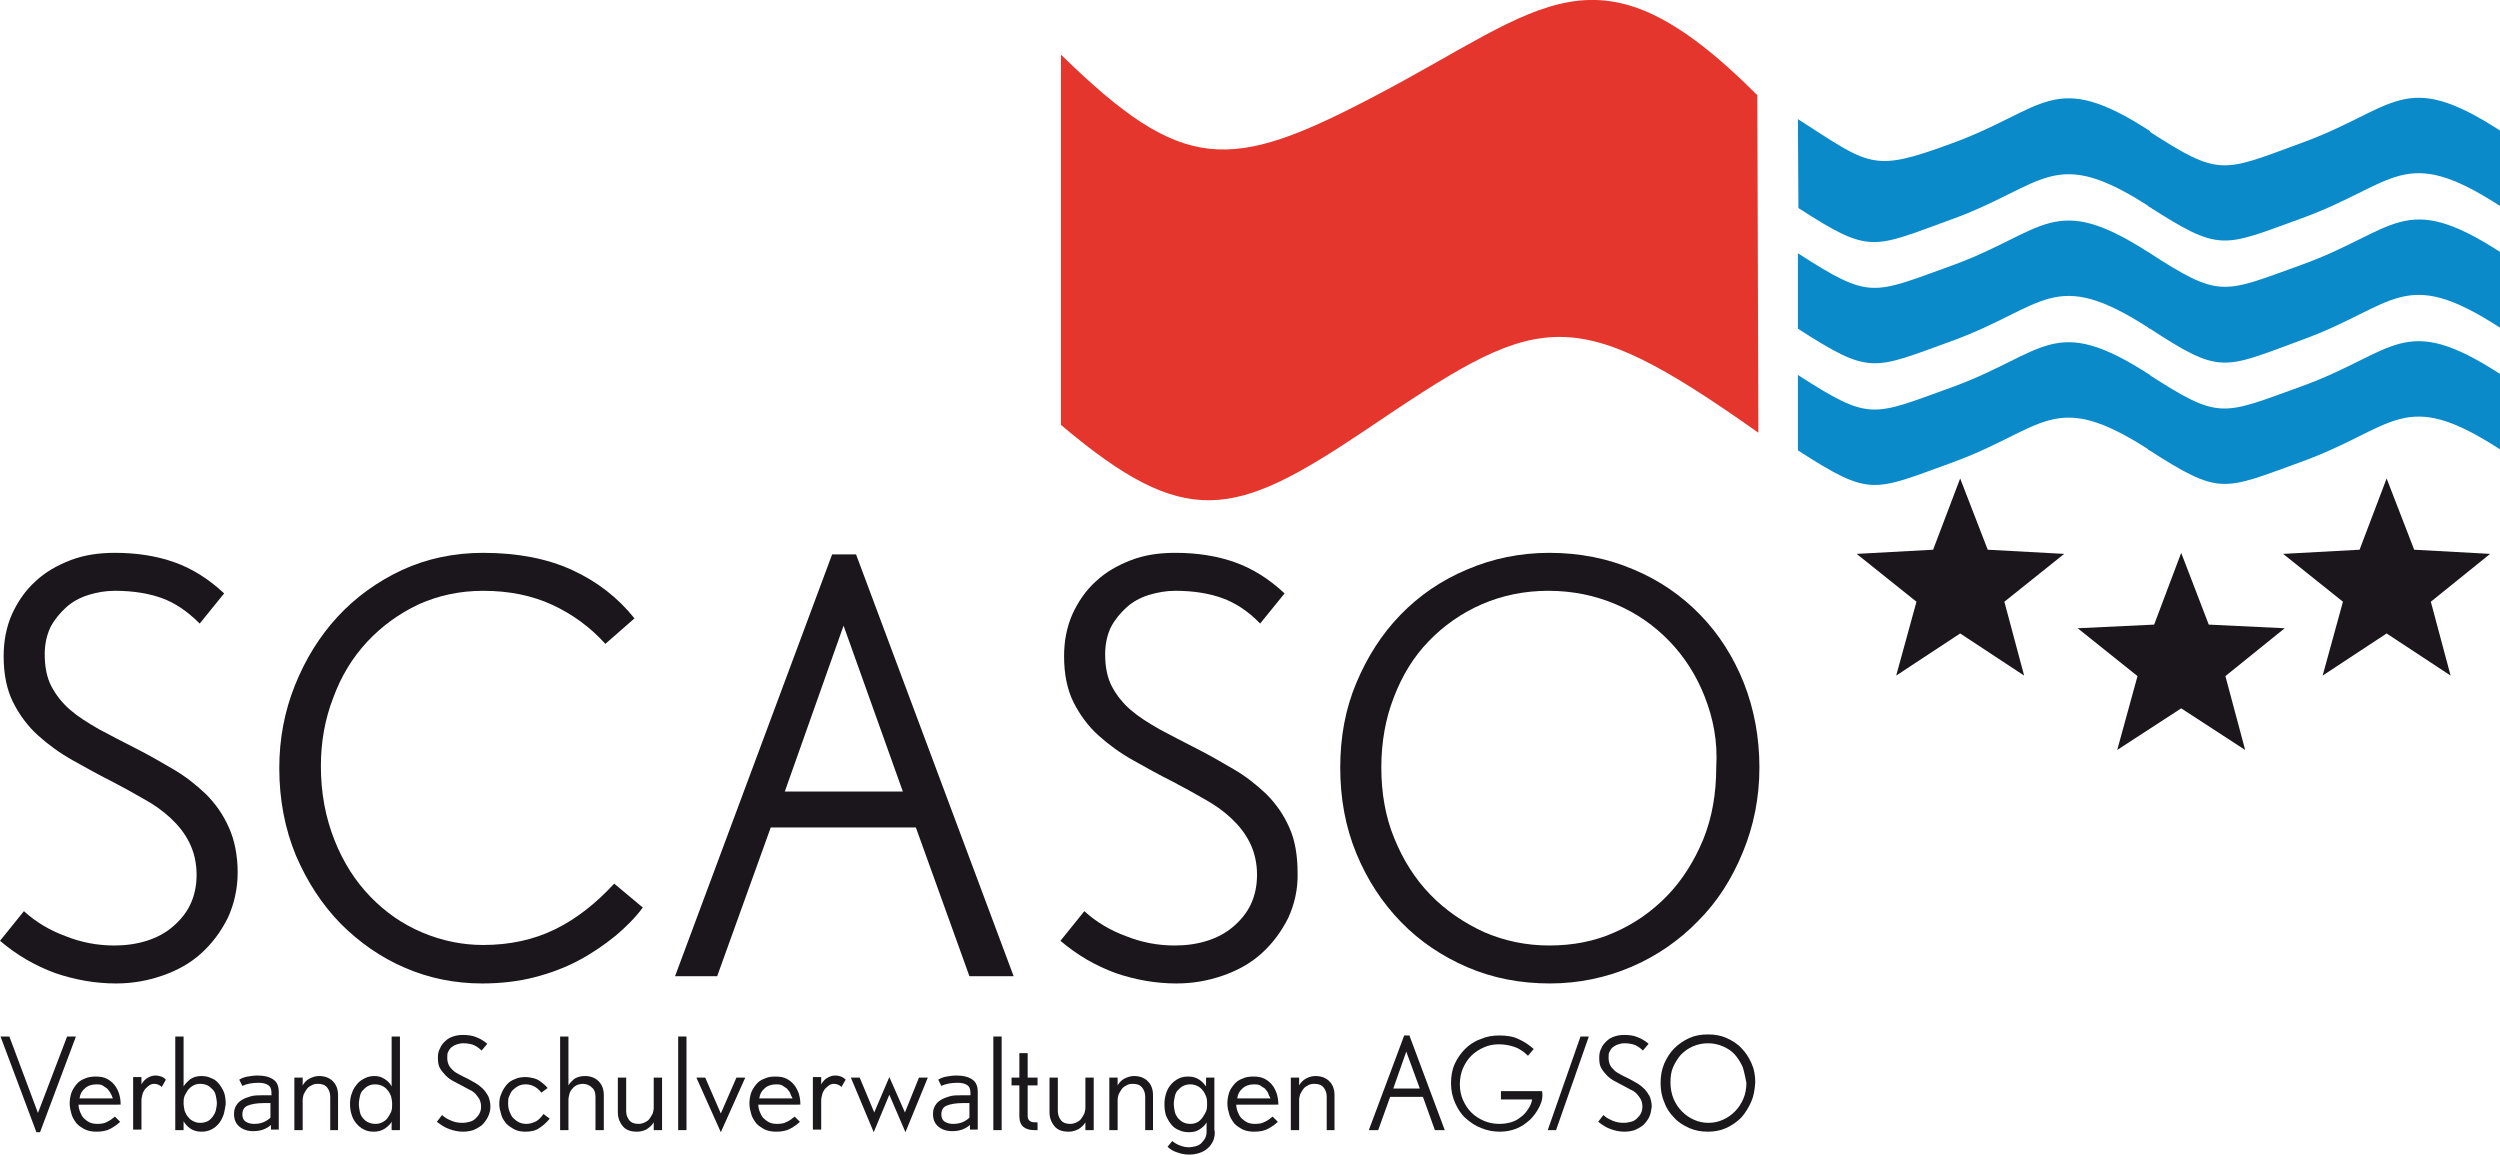 <?xml version="1.0" encoding="utf-8"?>
<!-- Generator: Adobe Illustrator 28.3.0, SVG Export Plug-In . SVG Version: 6.00 Build 0)  -->
<svg version="1.1" id="Ebene_1" xmlns="http://www.w3.org/2000/svg" xmlns:xlink="http://www.w3.org/1999/xlink" x="0px" y="0px"
	 viewBox="0 0 480.7 222" style="enable-background:new 0 0 480.7 222;" xml:space="preserve">
<style type="text/css">
	.st0{fill:#1A161B;}
	.st1{fill:#E5362D;}
	.st2{fill:#0B8ACA;}
	.st3{fill:#1B181C;}
</style>
<path class="st0" d="M43.8,176.5c-1.3,2.6-3,4.9-5.1,6.8c-2.1,1.9-4.6,3.3-7.5,4.3c-2.9,1-5.8,1.5-8.9,1.5c-4,0-7.9-0.7-11.7-2
	c-3.8-1.4-7.3-3.4-10.6-6.2l4.6-5.7c2.3,2.1,5,3.7,8,4.8c3,1.2,6.1,1.8,9.4,1.8c2.2,0,4.3-0.3,6.2-0.9c1.9-0.6,3.6-1.5,5-2.7
	c1.4-1.2,2.6-2.6,3.4-4.3c0.8-1.7,1.2-3.6,1.2-5.7c0-2.3-0.5-4.4-1.4-6.2c-0.9-1.8-2.1-3.3-3.6-4.7c-1.5-1.4-3.2-2.6-5.2-3.7
	c-1.9-1.1-3.9-2.2-6-3.3c-2.6-1.3-5.1-2.7-7.6-4.1c-2.5-1.4-4.7-3-6.7-4.8c-2-1.8-3.6-4-4.8-6.4c-1.2-2.4-1.8-5.4-1.8-8.8
	c0-2.9,0.5-5.6,1.6-8.1c1.1-2.4,2.6-4.6,4.5-6.3c1.9-1.8,4.2-3.1,6.8-4.1c2.6-1,5.5-1.4,8.5-1.4c4.2,0,8,0.6,11.4,1.8
	c3.4,1.2,6.6,3.2,9.6,6l-4.7,5.8c-2.4-2.4-4.8-4-7.3-4.9c-2.5-0.9-5.5-1.4-9-1.4c-1.8,0-3.5,0.3-5.1,0.8c-1.6,0.5-3.1,1.3-4.3,2.4
	c-1.2,1.1-2.2,2.3-3,3.8c-0.7,1.5-1.1,3.2-1.1,5.2c0,2.4,0.4,4.5,1.3,6.2c0.9,1.7,2.1,3.2,3.6,4.5c1.5,1.3,3.4,2.5,5.5,3.7
	c2.1,1.1,4.5,2.4,7.1,3.7c2.4,1.2,4.8,2.6,7.2,4c2.4,1.4,4.4,3,6.3,4.8c1.8,1.8,3.3,3.9,4.4,6.4c1.1,2.4,1.7,5.4,1.7,8.7
	C45.7,170.9,45,173.9,43.8,176.5"/>
<path class="st0" d="M118.4,179.9c-2.1,1.7-4.4,3.3-7,4.7c-2.6,1.4-5.5,2.5-8.6,3.3c-3.1,0.8-6.5,1.2-10.1,1.2c-5.2,0-10.2-1-14.8-3
	c-4.7-2-8.8-4.9-12.4-8.5c-3.6-3.7-6.4-8-8.6-13.1c-2.1-5.1-3.2-10.7-3.2-16.8c0-5.6,1-10.9,3-15.9c2-5,4.7-9.4,8.2-13.2
	c3.5-3.8,7.7-6.8,12.4-9c4.8-2.2,10-3.3,15.6-3.3c6.6,0,12.3,1.1,17.1,3.3c4.8,2.2,8.8,5.3,12,9.3l-5.6,4.9
	c-2.9-3.2-6.3-5.7-10.2-7.5c-3.9-1.8-8.3-2.7-13.3-2.7c-4.5,0-8.6,0.9-12.4,2.6c-3.8,1.8-7.1,4.2-9.9,7.2c-2.8,3-5,6.6-6.5,10.7
	c-1.6,4.1-2.4,8.5-2.4,13.2c0,5.2,0.9,9.9,2.6,14.2c1.7,4.3,4,7.9,6.9,10.9c2.9,3,6.2,5.3,10,6.9c3.8,1.6,7.7,2.4,11.7,2.4
	c5.1,0,9.7-1,13.8-3c4.1-2,7.9-5,11.4-8.8l5.5,4.6C122.2,176.4,120.4,178.2,118.4,179.9"/>
<path class="st0" d="M186.4,187.7l-10.3-28.6h-27.9l-10.3,28.6h-8.1l30.2-81.1h4.6l30.3,81.1H186.4z M162.2,120.3l-11.3,31.9h22.7
	L162.2,120.3z"/>
<path class="st0" d="M247.7,176.5c-1.3,2.6-3,4.9-5.1,6.8c-2.1,1.9-4.6,3.3-7.5,4.3c-2.9,1-5.8,1.5-8.9,1.5c-4,0-7.9-0.7-11.7-2
	c-3.8-1.4-7.3-3.4-10.6-6.2l4.6-5.7c2.3,2.1,5,3.7,8,4.8c3,1.2,6.1,1.8,9.4,1.8c2.2,0,4.3-0.3,6.2-0.9c1.9-0.6,3.6-1.5,5-2.7
	c1.4-1.2,2.6-2.6,3.4-4.3c0.8-1.7,1.2-3.6,1.2-5.7c0-2.3-0.5-4.4-1.4-6.2c-0.9-1.8-2.1-3.3-3.6-4.7c-1.5-1.4-3.2-2.6-5.2-3.7
	c-1.9-1.1-3.9-2.2-6-3.3c-2.6-1.3-5.1-2.7-7.6-4.1c-2.5-1.4-4.7-3-6.7-4.8c-2-1.8-3.6-4-4.8-6.4c-1.2-2.4-1.8-5.4-1.8-8.8
	c0-2.9,0.5-5.6,1.6-8.1c1.1-2.4,2.6-4.6,4.5-6.3c1.9-1.8,4.2-3.1,6.8-4.1c2.6-1,5.4-1.4,8.5-1.4c4.2,0,8,0.6,11.4,1.8
	c3.4,1.2,6.6,3.2,9.6,6l-4.7,5.8c-2.3-2.4-4.8-4-7.3-4.9c-2.5-0.9-5.5-1.4-9-1.4c-1.8,0-3.4,0.3-5.1,0.8c-1.6,0.5-3.1,1.3-4.3,2.4
	c-1.2,1.1-2.2,2.3-3,3.8c-0.7,1.5-1.1,3.2-1.1,5.2c0,2.4,0.4,4.5,1.3,6.2c0.9,1.7,2.1,3.2,3.6,4.5c1.5,1.3,3.4,2.5,5.5,3.7
	c2.1,1.1,4.5,2.4,7.1,3.7c2.4,1.2,4.8,2.6,7.2,4c2.4,1.4,4.4,3,6.3,4.8c1.8,1.8,3.3,3.9,4.4,6.4c1.1,2.4,1.6,5.4,1.6,8.7
	C249.6,170.9,248.9,173.9,247.7,176.5"/>
<path class="st0" d="M335.1,163.9c-2.1,5.1-4.9,9.5-8.6,13.2c-3.6,3.7-7.9,6.7-12.8,8.8c-4.9,2.1-10.2,3.2-15.7,3.2
	c-5.6,0-10.9-1-15.8-3.1c-4.9-2.1-9.2-5-12.8-8.7c-3.6-3.7-6.5-8.1-8.6-13.2c-2.1-5.1-3.1-10.6-3.1-16.5c0-5.9,1-11.3,3.1-16.3
	c2.1-5,4.9-9.4,8.5-13.1c3.6-3.7,7.8-6.6,12.8-8.7c4.9-2.1,10.2-3.2,15.8-3.2c5.9,0,11.3,1.1,16.2,3.2c5,2.1,9.2,5,12.8,8.7
	c3.6,3.7,6.4,8.1,8.4,13.1c2,5.1,3,10.5,3,16.3C338.3,153.4,337.2,158.8,335.1,163.9 M327.8,134c-1.6-4.1-3.9-7.7-6.8-10.7
	c-2.9-3-6.3-5.4-10.3-7.1c-4-1.7-8.3-2.6-13-2.6c-4.6,0-8.9,0.9-12.8,2.6c-3.9,1.7-7.3,4.1-10.2,7.1c-2.9,3-5.1,6.6-6.7,10.8
	c-1.6,4.1-2.4,8.6-2.4,13.5c0,4.9,0.8,9.5,2.5,13.6c1.7,4.2,4,7.8,6.9,10.8c2.9,3,6.4,5.4,10.3,7.2c3.9,1.7,8.1,2.6,12.6,2.6
	c4.5,0,8.7-0.8,12.5-2.5c3.9-1.7,7.3-4.1,10.2-7.1c2.9-3,5.2-6.7,6.9-10.8c1.7-4.2,2.5-8.8,2.5-13.9
	C330.3,142.5,329.4,138.1,327.8,134"/>
<path class="st1" d="M338.1,83.2c-36.8-26-42.2-23-76-0.2C237.3,99.6,228,102,204,81.7c0-23.8,0-47.5,0-71.2
	c23.5,23,32.5,22.6,60.3,8c32.9-17.2,42.7-31.1,73.6-0.2C338,40,338,61.4,338.1,83.2"/>
<polygon class="st0" points="458.9,92 464.2,105.7 478.8,106.5 467.4,115.7 471.2,129.9 458.9,121.8 446.6,129.9 450.5,115.7 
	439,106.5 453.7,105.7 "/>
<polygon class="st0" points="419.4,106.3 424.7,120.1 439.3,120.8 427.9,130 431.7,144.2 419.4,136.2 407.1,144.2 411,130 
	399.5,120.8 414.2,120.1 "/>
<polygon class="st0" points="376.9,92 382.2,105.7 396.9,106.5 385.4,115.7 389.2,129.9 376.9,121.8 364.6,129.9 368.5,115.7 
	357,106.5 371.7,105.7 "/>
<path class="st2" d="M413.4,39.8c-18.7-12.1-20-4.2-38.2,2.4C360,47.7,359.7,49,345.8,40c0-5.8-0.1-11.2-0.1-17.1
	c14,9,14.3,10.3,29.5,4.7c18.2-6.6,19.5-14.5,38.2-2.4V39.8z"/>
<path class="st2" d="M480.7,39.6c-18.7-12.1-20-4.2-38.2,2.4c-15.2,5.5-15.5,6.6-29.5-2.4V25.1c13.9,9,14.2,8,29.5,2.4
	c18.2-6.6,19.5-14.5,38.2-2.4V39.6z"/>
<path class="st2" d="M413.4,63.2c-18.7-12.1-20-4.2-38.2,2.4c-15.2,5.5-15.5,6.6-29.5-2.4V48.7c14,9,14.2,7.9,29.5,2.4
	c18.2-6.6,19.5-14.5,38.2-2.4V63.2z"/>
<path class="st2" d="M480.7,63c-18.7-12.1-20-4.2-38.2,2.4C427.3,71,427,72.1,413.1,63V48.5c13.9,9,14.2,7.9,29.5,2.4
	c18.2-6.6,19.5-14.5,38.2-2.4V63z"/>
<path class="st2" d="M413.4,86.6c-18.7-12.1-20-4.2-38.2,2.4c-15.2,5.5-15.5,6.6-29.5-2.4V72.1c14,9,14.2,7.9,29.5,2.4
	c18.2-6.6,19.5-14.5,38.2-2.4V86.6z"/>
<path class="st2" d="M480.7,86.4c-18.7-12.1-20-4.2-38.2,2.4c-15.2,5.5-15.5,6.6-29.5-2.4V71.9c13.9,9,14.2,7.9,29.5,2.4
	c18.2-6.6,19.5-14.5,38.2-2.4V86.4z"/>
<polygon class="st3" points="7.7,217.7 7,217.7 0.1,199.3 1.8,199.3 7.3,214 12.9,199.3 14.6,199.3 "/>
<path class="st3" d="M15.1,212.3c0,0.5,0.1,1,0.3,1.5c0.2,0.5,0.4,0.9,0.7,1.2s0.7,0.6,1.1,0.8c0.4,0.2,0.9,0.3,1.5,0.3
	c0.8,0,1.4-0.1,1.9-0.4c0.5-0.2,1-0.6,1.5-1l1,1c-0.5,0.5-1.1,0.9-1.8,1.3c-0.7,0.4-1.6,0.6-2.7,0.6c-0.8,0-1.5-0.1-2.2-0.4
	c-0.6-0.3-1.2-0.7-1.6-1.1c-0.4-0.5-0.8-1.1-1-1.7c-0.2-0.7-0.4-1.4-0.4-2.2c0-0.7,0.1-1.3,0.3-2c0.2-0.6,0.6-1.2,1-1.7
	c0.4-0.5,1-0.9,1.6-1.1c0.6-0.3,1.3-0.4,2.1-0.4c0.8,0,1.5,0.1,2.1,0.4c0.6,0.3,1.1,0.7,1.5,1.2c0.4,0.5,0.7,1.1,0.9,1.7
	c0.2,0.7,0.3,1.3,0.3,2.1H15.1z M21.2,210.1c-0.2-0.3-0.4-0.6-0.6-0.8c-0.3-0.2-0.6-0.4-0.9-0.6c-0.4-0.2-0.8-0.2-1.2-0.2
	c-0.9,0-1.7,0.3-2.2,0.8c-0.6,0.5-0.9,1.1-1,1.9h6.4C21.5,210.7,21.4,210.4,21.2,210.1"/>
<path class="st3" d="M31.1,209c-0.4-0.4-0.9-0.6-1.5-0.6c-0.3,0-0.6,0.1-0.9,0.3c-0.3,0.2-0.5,0.4-0.8,0.7c-0.2,0.3-0.4,0.6-0.5,1
	c-0.1,0.4-0.2,0.8-0.2,1.2v5.6h-1.6v-10.1h1.6v1.4c0.3-0.5,0.6-0.9,1.1-1.2c0.5-0.3,1-0.5,1.6-0.5c0.4,0,0.8,0.1,1.1,0.2
	c0.3,0.1,0.6,0.3,0.9,0.6L31.1,209z"/>
<path class="st3" d="M43,214.3c-0.2,0.6-0.5,1.2-0.9,1.7c-0.4,0.5-0.9,0.9-1.5,1.2c-0.6,0.3-1.2,0.4-1.9,0.4c-0.8,0-1.5-0.2-2.1-0.6
	c-0.6-0.4-1-0.9-1.3-1.4l0,1.7h-1.6v-18h1.6v9.6c0.3-0.5,0.7-0.9,1.3-1.4c0.6-0.4,1.3-0.6,2.1-0.6c0.7,0,1.3,0.1,1.9,0.4
	c0.6,0.2,1.1,0.6,1.5,1.1c0.4,0.5,0.7,1,1,1.7c0.2,0.6,0.3,1.4,0.3,2.2C43.3,212.9,43.2,213.6,43,214.3 M41.5,210.7
	c-0.1-0.5-0.3-0.9-0.6-1.2c-0.3-0.3-0.6-0.6-1-0.8c-0.4-0.2-0.9-0.3-1.4-0.3c-0.5,0-0.9,0.1-1.3,0.3c-0.4,0.2-0.7,0.5-1,0.8
	c-0.3,0.4-0.5,0.8-0.7,1.2c-0.2,0.5-0.2,0.9-0.2,1.4c0,0.5,0.1,1,0.2,1.5c0.2,0.5,0.4,0.9,0.7,1.2c0.3,0.4,0.6,0.6,1,0.8
	c0.4,0.2,0.8,0.3,1.3,0.3c0.5,0,1-0.1,1.4-0.3c0.4-0.2,0.7-0.5,1-0.9c0.3-0.4,0.5-0.8,0.6-1.2c0.1-0.5,0.2-0.9,0.2-1.5
	C41.7,211.7,41.6,211.2,41.5,210.7"/>
<path class="st3" d="M52.1,217.3v-1c-0.4,0.4-1,0.7-1.5,0.9c-0.6,0.2-1.2,0.3-1.9,0.3c-1.1,0-2-0.3-2.7-0.9c-0.7-0.6-1-1.4-1-2.4
	c0-0.6,0.1-1.1,0.4-1.6c0.3-0.5,0.6-0.8,1.1-1.1c0.5-0.3,1-0.5,1.7-0.7s1.4-0.2,2.2-0.2h1.8v-0.4c0-0.8-0.2-1.3-0.7-1.6
	c-0.5-0.3-1.1-0.4-1.8-0.4c-1.2,0-2.3,0.2-3.1,0.6l-0.6-1.2c0.5-0.3,1-0.5,1.6-0.6c0.6-0.1,1.3-0.2,1.9-0.2c1.4,0,2.4,0.3,3.1,0.8
	c0.7,0.5,1,1.3,1,2.3v7.3H52.1z M52.1,212.1h-1.4c-1.3,0-2.4,0.2-3.1,0.5c-0.7,0.3-1,0.9-1,1.7c0,0.6,0.2,1.1,0.7,1.4
	c0.5,0.3,1,0.4,1.6,0.4c0.6,0,1.2-0.1,1.7-0.3c0.5-0.2,1-0.5,1.4-0.9V212.1z"/>
<path class="st3" d="M63.5,217.3v-6.4c0-0.7-0.2-1.3-0.6-1.8c-0.4-0.5-1-0.7-1.8-0.7c-0.5,0-0.9,0.1-1.2,0.3
	c-0.4,0.2-0.7,0.4-0.9,0.7c-0.2,0.3-0.4,0.6-0.6,1c-0.1,0.4-0.2,0.7-0.2,1.1v5.8h-1.6v-10.1h1.6v1.5c0.3-0.5,0.7-1,1.3-1.3
	c0.6-0.3,1.2-0.5,1.8-0.5c1.1,0,2,0.3,2.7,1c0.7,0.7,1,1.6,1,2.7v6.7H63.5z"/>
<path class="st3" d="M75.3,217.3v-1.6c-0.3,0.5-0.7,0.9-1.3,1.3c-0.6,0.4-1.3,0.6-2.1,0.6c-0.7,0-1.3-0.1-1.9-0.4
	c-0.6-0.3-1.1-0.7-1.5-1.2c-0.4-0.5-0.7-1-0.9-1.7c-0.2-0.6-0.3-1.3-0.3-2c0-0.8,0.1-1.5,0.4-2.2c0.2-0.7,0.6-1.2,1-1.7
	c0.4-0.5,0.9-0.8,1.5-1.1c0.6-0.3,1.2-0.4,1.8-0.4c0.8,0,1.4,0.2,2,0.6c0.6,0.4,1,0.8,1.3,1.4v-9.6h1.6v18H75.3z M75.2,210.8
	c-0.2-0.5-0.4-0.9-0.7-1.2c-0.3-0.4-0.6-0.6-1-0.8c-0.4-0.2-0.9-0.3-1.4-0.3c-0.5,0-0.9,0.1-1.3,0.3c-0.4,0.2-0.7,0.5-1,0.8
	c-0.3,0.3-0.5,0.7-0.6,1.2c-0.1,0.5-0.2,1-0.2,1.5c0,0.5,0.1,1,0.2,1.5c0.1,0.5,0.3,0.9,0.6,1.2c0.3,0.4,0.6,0.6,1,0.8
	c0.4,0.2,0.9,0.3,1.4,0.3c0.5,0,0.9-0.1,1.3-0.3c0.4-0.2,0.8-0.5,1-0.8c0.3-0.4,0.5-0.8,0.7-1.2c0.2-0.5,0.2-1,0.2-1.5
	C75.4,211.7,75.3,211.3,75.2,210.8"/>
<path class="st3" d="M93.8,214.8c-0.3,0.6-0.7,1.1-1.1,1.5c-0.5,0.4-1,0.7-1.7,1c-0.6,0.2-1.3,0.3-2,0.3c-0.9,0-1.8-0.2-2.6-0.5
	c-0.9-0.3-1.6-0.8-2.4-1.4l1-1.3c0.5,0.5,1.1,0.8,1.8,1.1c0.7,0.3,1.4,0.4,2.1,0.4c0.5,0,1-0.1,1.4-0.2c0.4-0.1,0.8-0.3,1.1-0.6
	c0.3-0.3,0.6-0.6,0.8-1c0.2-0.4,0.3-0.8,0.3-1.3c0-0.5-0.1-1-0.3-1.4c-0.2-0.4-0.5-0.7-0.8-1.1c-0.3-0.3-0.7-0.6-1.2-0.8
	c-0.4-0.2-0.9-0.5-1.3-0.7c-0.6-0.3-1.1-0.6-1.7-0.9c-0.6-0.3-1.1-0.7-1.5-1.1c-0.4-0.4-0.8-0.9-1.1-1.4c-0.3-0.5-0.4-1.2-0.4-2
	c0-0.7,0.1-1.3,0.4-1.8c0.2-0.6,0.6-1,1-1.4c0.4-0.4,0.9-0.7,1.5-0.9c0.6-0.2,1.2-0.3,1.9-0.3c0.9,0,1.8,0.1,2.5,0.4
	c0.8,0.3,1.5,0.7,2.2,1.3l-1.1,1.3c-0.5-0.5-1.1-0.9-1.6-1.1c-0.6-0.2-1.2-0.3-2-0.3c-0.4,0-0.8,0.1-1.1,0.2c-0.4,0.1-0.7,0.3-1,0.5
	c-0.3,0.2-0.5,0.5-0.7,0.9c-0.2,0.3-0.2,0.7-0.2,1.2c0,0.5,0.1,1,0.3,1.4c0.2,0.4,0.5,0.7,0.8,1c0.3,0.3,0.8,0.6,1.2,0.8
	c0.5,0.3,1,0.5,1.6,0.8c0.5,0.3,1.1,0.6,1.6,0.9c0.5,0.3,1,0.7,1.4,1.1c0.4,0.4,0.7,0.9,1,1.4c0.2,0.5,0.4,1.2,0.4,2
	C94.3,213.5,94.1,214.2,93.8,214.8"/>
<path class="st3" d="M103.7,216.9c-0.7,0.5-1.6,0.7-2.6,0.7c-0.8,0-1.5-0.1-2.1-0.4c-0.6-0.3-1.2-0.7-1.6-1.1c-0.4-0.5-0.8-1-1-1.7
	c-0.2-0.7-0.4-1.4-0.4-2.1c0-0.7,0.1-1.4,0.4-2c0.2-0.6,0.6-1.2,1-1.7c0.4-0.5,1-0.9,1.6-1.1c0.6-0.3,1.3-0.4,2-0.4
	c0.6,0,1.1,0.1,1.5,0.2c0.5,0.1,0.9,0.3,1.2,0.5c0.3,0.2,0.6,0.4,0.9,0.7c0.3,0.2,0.5,0.5,0.7,0.7l-1.2,0.9
	c-0.3-0.4-0.7-0.8-1.2-1.1c-0.5-0.3-1.1-0.5-1.8-0.5c-0.5,0-1,0.1-1.4,0.3c-0.4,0.2-0.8,0.5-1.1,0.8c-0.3,0.3-0.5,0.7-0.7,1.2
	c-0.2,0.4-0.2,0.9-0.2,1.4c0,0.6,0.1,1.1,0.3,1.6c0.2,0.5,0.4,0.9,0.7,1.2c0.3,0.3,0.7,0.6,1.1,0.8c0.4,0.2,0.9,0.3,1.4,0.3
	c0.7,0,1.3-0.2,1.9-0.5c0.5-0.3,1-0.8,1.4-1.4l1.2,0.9C105.1,215.8,104.5,216.4,103.7,216.9"/>
<path class="st3" d="M114.5,217.3v-6.4c0-0.8-0.2-1.4-0.7-1.8c-0.4-0.4-1-0.7-1.7-0.7c-0.4,0-0.8,0.1-1.1,0.2
	c-0.4,0.2-0.7,0.4-0.9,0.7c-0.3,0.3-0.5,0.6-0.6,1c-0.1,0.4-0.2,0.8-0.2,1.2v5.8h-1.6v-18h1.6v9.4c0.3-0.5,0.7-0.9,1.2-1.3
	c0.5-0.3,1.2-0.5,1.9-0.5c1.1,0,2,0.3,2.7,1c0.7,0.7,1,1.6,1,2.7v6.7H114.5z"/>
<path class="st3" d="M125.7,217.3v-1.5c-0.3,0.5-0.7,0.9-1.3,1.3c-0.5,0.3-1.2,0.5-1.9,0.5c-1.2,0-2.1-0.3-2.7-1
	c-0.6-0.7-1-1.6-1-2.7v-6.7h1.6v6.4c0,0.7,0.2,1.3,0.6,1.8c0.4,0.5,1,0.7,1.8,0.7c0.4,0,0.8-0.1,1.2-0.3c0.4-0.2,0.7-0.4,0.9-0.7
	c0.2-0.3,0.4-0.6,0.6-1c0.1-0.4,0.2-0.7,0.2-1.1v-5.8h1.6v10.1H125.7z"/>
<rect x="130.4" y="199.3" class="st3" width="1.6" height="18"/>
<polygon class="st3" points="138.6,217.7 133.9,207.2 135.6,207.2 138.6,214.1 141.6,207.2 143.3,207.2 "/>
<path class="st3" d="M145.8,212.3c0,0.5,0.1,1,0.3,1.5c0.2,0.5,0.4,0.9,0.7,1.2c0.3,0.3,0.7,0.6,1.1,0.8c0.4,0.2,0.9,0.3,1.5,0.3
	c0.8,0,1.4-0.1,1.9-0.4c0.5-0.2,1-0.6,1.5-1l1,1c-0.5,0.5-1.1,0.9-1.8,1.3c-0.7,0.4-1.6,0.6-2.7,0.6c-0.8,0-1.5-0.1-2.2-0.4
	c-0.6-0.3-1.2-0.7-1.6-1.1c-0.4-0.5-0.8-1.1-1-1.7c-0.2-0.7-0.4-1.4-0.4-2.2c0-0.7,0.1-1.3,0.3-2c0.2-0.6,0.6-1.2,1-1.7
	c0.4-0.5,1-0.9,1.6-1.1c0.6-0.3,1.3-0.4,2.1-0.4c0.8,0,1.5,0.1,2.1,0.4c0.6,0.3,1.1,0.7,1.5,1.2c0.4,0.5,0.7,1.1,0.9,1.7
	c0.2,0.7,0.3,1.3,0.3,2.1H145.8z M151.9,210.1c-0.2-0.3-0.4-0.6-0.6-0.8c-0.3-0.2-0.6-0.4-0.9-0.6c-0.4-0.2-0.8-0.2-1.2-0.2
	c-0.9,0-1.7,0.3-2.2,0.8c-0.6,0.5-0.9,1.1-1,1.9h6.4C152.1,210.7,152,210.4,151.9,210.1"/>
<path class="st3" d="M161.8,209c-0.4-0.4-0.9-0.6-1.5-0.6c-0.3,0-0.6,0.1-0.9,0.3c-0.3,0.2-0.5,0.4-0.8,0.7c-0.2,0.3-0.4,0.6-0.5,1
	c-0.1,0.4-0.2,0.8-0.2,1.2v5.6h-1.6v-10.1h1.6v1.4c0.3-0.5,0.6-0.9,1.1-1.2c0.5-0.3,1-0.5,1.6-0.5c0.4,0,0.8,0.1,1.1,0.2
	c0.3,0.1,0.6,0.3,0.9,0.6L161.8,209z"/>
<polygon class="st3" points="174.1,217.7 171,210.5 168,217.7 163.6,207.2 165.3,207.2 168.1,213.9 171,207.1 174,213.9 
	176.7,207.2 178.4,207.2 "/>
<path class="st3" d="M186.5,217.3v-1c-0.4,0.4-1,0.7-1.5,0.9c-0.6,0.2-1.2,0.3-1.9,0.3c-1.1,0-2-0.3-2.7-0.9c-0.7-0.6-1-1.4-1-2.4
	c0-0.6,0.1-1.1,0.4-1.6c0.3-0.5,0.6-0.8,1.1-1.1c0.5-0.3,1-0.5,1.7-0.7c0.7-0.2,1.4-0.2,2.2-0.2h1.8v-0.4c0-0.8-0.2-1.3-0.7-1.6
	c-0.5-0.3-1.1-0.4-1.8-0.4c-1.2,0-2.3,0.2-3.1,0.6l-0.6-1.2c0.5-0.3,1-0.5,1.6-0.6c0.6-0.1,1.3-0.2,1.9-0.2c1.4,0,2.4,0.3,3.1,0.8
	c0.7,0.5,1,1.3,1,2.3v7.3H186.5z M186.5,212.1h-1.4c-1.3,0-2.4,0.2-3.1,0.5c-0.7,0.3-1,0.9-1,1.7c0,0.6,0.2,1.1,0.7,1.4
	c0.5,0.3,1,0.4,1.6,0.4c0.6,0,1.2-0.1,1.7-0.3c0.5-0.2,1-0.5,1.4-0.9V212.1z"/>
<rect x="191" y="199.3" class="st3" width="1.6" height="18"/>
<path class="st3" d="M199.4,217.3c-0.1,0-0.2,0-0.3,0c-0.1,0-0.2,0-0.2,0c-0.9,0-1.6-0.2-2.1-0.6c-0.5-0.4-0.8-1.1-0.8-2.1v-5.9
	h-1.5v-1.5h1.5v-4.7h1.6v4.7h1.9v1.5h-1.9v5.9c0,0.8,0.5,1.2,1.4,1.2h0.5v1.5H199.4z"/>
<path class="st3" d="M208.7,217.3v-1.5c-0.3,0.5-0.7,0.9-1.3,1.3c-0.6,0.3-1.2,0.5-1.9,0.5c-1.2,0-2.1-0.3-2.7-1
	c-0.6-0.7-1-1.6-1-2.7v-6.7h1.6v6.4c0,0.7,0.2,1.3,0.6,1.8c0.4,0.5,1,0.7,1.8,0.7c0.4,0,0.8-0.1,1.2-0.3c0.4-0.2,0.7-0.4,0.9-0.7
	c0.2-0.3,0.4-0.6,0.6-1c0.1-0.4,0.2-0.7,0.2-1.1v-5.8h1.6v10.1H208.7z"/>
<path class="st3" d="M220.2,217.3v-6.4c0-0.7-0.2-1.3-0.6-1.8c-0.4-0.5-1-0.7-1.8-0.7c-0.5,0-0.9,0.1-1.2,0.3
	c-0.4,0.2-0.7,0.4-0.9,0.7c-0.2,0.3-0.4,0.6-0.6,1c-0.1,0.4-0.2,0.7-0.2,1.1v5.8h-1.6v-10.1h1.6v1.5c0.3-0.5,0.7-1,1.3-1.3
	c0.6-0.3,1.2-0.5,1.8-0.5c1.1,0,2,0.3,2.7,1c0.7,0.7,1,1.6,1,2.7v6.7H220.2z"/>
<path class="st3" d="M233.3,219.3c-0.3,0.6-0.6,1.1-1.1,1.5c-0.4,0.4-1,0.7-1.6,0.9c-0.6,0.2-1.2,0.3-1.9,0.3
	c-0.8,0-1.5-0.1-2.3-0.4c-0.7-0.2-1.4-0.6-1.9-1.1l0.9-1.1c0.5,0.4,1,0.7,1.6,0.9c0.5,0.2,1.1,0.3,1.6,0.3c0.4,0,0.9-0.1,1.3-0.2
	c0.4-0.1,0.8-0.3,1.1-0.6c0.3-0.3,0.5-0.6,0.7-0.9c0.2-0.4,0.3-0.8,0.3-1.3v-1.8c-0.3,0.6-0.8,1-1.4,1.4c-0.6,0.4-1.3,0.5-2,0.5
	c-0.7,0-1.3-0.1-1.9-0.4c-0.6-0.2-1.1-0.6-1.5-1.1c-0.4-0.5-0.7-1-1-1.7c-0.2-0.6-0.3-1.4-0.3-2.2c0-0.7,0.1-1.4,0.3-2
	c0.2-0.7,0.5-1.2,0.9-1.7c0.4-0.5,0.9-0.9,1.5-1.2c0.6-0.3,1.2-0.4,1.9-0.4c0.8,0,1.5,0.2,2.1,0.6c0.6,0.4,1,0.9,1.3,1.3v-1.7h1.6
	v10C233.7,218,233.5,218.7,233.3,219.3 M231.9,210.8c-0.2-0.5-0.4-0.9-0.7-1.2c-0.3-0.4-0.6-0.6-1-0.8c-0.4-0.2-0.9-0.3-1.3-0.3
	c-0.5,0-1,0.1-1.4,0.3c-0.4,0.2-0.7,0.5-1,0.8c-0.3,0.3-0.5,0.7-0.6,1.2c-0.1,0.5-0.2,0.9-0.2,1.4c0,0.6,0.1,1.1,0.2,1.6
	c0.1,0.5,0.4,0.9,0.6,1.2c0.3,0.3,0.6,0.6,1,0.8c0.4,0.2,0.9,0.3,1.4,0.3c0.5,0,0.9-0.1,1.3-0.3c0.4-0.2,0.7-0.5,1-0.9
	c0.3-0.4,0.5-0.8,0.7-1.2c0.2-0.5,0.2-0.9,0.2-1.4C232.1,211.8,232.1,211.3,231.9,210.8"/>
<path class="st3" d="M237.7,212.3c0,0.5,0.1,1,0.3,1.5c0.2,0.5,0.4,0.9,0.7,1.2c0.3,0.3,0.7,0.6,1.1,0.8c0.4,0.2,0.9,0.3,1.5,0.3
	c0.8,0,1.4-0.1,1.9-0.4c0.5-0.2,1-0.6,1.5-1l1,1c-0.5,0.5-1.1,0.9-1.8,1.3c-0.7,0.4-1.6,0.6-2.7,0.6c-0.8,0-1.5-0.1-2.2-0.4
	c-0.6-0.3-1.2-0.7-1.6-1.1c-0.4-0.5-0.8-1.1-1-1.7c-0.2-0.7-0.4-1.4-0.4-2.2c0-0.7,0.1-1.3,0.3-2s0.6-1.2,1-1.7
	c0.4-0.5,1-0.9,1.6-1.1c0.6-0.3,1.3-0.4,2.1-0.4c0.8,0,1.5,0.1,2.1,0.4c0.6,0.3,1.1,0.7,1.5,1.2c0.4,0.5,0.7,1.1,0.9,1.7
	c0.2,0.7,0.3,1.3,0.3,2.1H237.7z M243.8,210.1c-0.2-0.3-0.4-0.6-0.6-0.8c-0.3-0.2-0.6-0.4-0.9-0.6c-0.4-0.2-0.8-0.2-1.2-0.2
	c-0.9,0-1.7,0.3-2.2,0.8c-0.6,0.5-0.9,1.1-1,1.9h6.4C244,210.7,243.9,210.4,243.8,210.1"/>
<path class="st3" d="M255.1,217.3v-6.4c0-0.7-0.2-1.3-0.6-1.8c-0.4-0.5-1-0.7-1.8-0.7c-0.5,0-0.9,0.1-1.2,0.3
	c-0.4,0.2-0.7,0.4-0.9,0.7c-0.2,0.3-0.4,0.6-0.6,1c-0.1,0.4-0.2,0.7-0.2,1.1v5.8h-1.6v-10.1h1.6v1.5c0.3-0.5,0.7-1,1.3-1.3
	c0.5-0.3,1.2-0.5,1.8-0.5c1.1,0,2,0.3,2.7,1c0.7,0.7,1,1.6,1,2.7v6.7H255.1z"/>
<path class="st3" d="M275.9,217.3l-2.3-6.4h-6.3l-2.3,6.4h-1.8l6.8-18.2h1l6.8,18.2H275.9z M270.4,202.2l-2.5,7.1h5.1L270.4,202.2z"
	/>
<path class="st3" d="M296,212.8c-0.5,1-1.1,1.8-1.8,2.5c-0.8,0.7-1.6,1.3-2.6,1.7c-1,0.4-2.1,0.6-3.2,0.6c-1.2,0-2.4-0.2-3.6-0.7
	c-1.1-0.4-2.1-1.1-3-1.9c-0.9-0.8-1.5-1.8-2-2.9c-0.5-1.1-0.8-2.4-0.8-3.8c0-1.3,0.2-2.6,0.7-3.7c0.5-1.1,1.2-2.1,2-2.9
	c0.8-0.8,1.8-1.5,3-1.9c1.1-0.5,2.3-0.7,3.6-0.7c1.4,0,2.7,0.2,3.7,0.7c1.1,0.5,2,1.1,2.9,1.9l-1.1,1.3c-0.8-0.8-1.7-1.4-2.6-1.7
	c-0.9-0.3-1.9-0.5-3-0.5c-1.1,0-2,0.2-2.9,0.6c-0.9,0.4-1.7,0.9-2.4,1.6c-0.7,0.7-1.2,1.5-1.6,2.4c-0.4,0.9-0.6,2-0.6,3.1
	c0,1.1,0.2,2.1,0.6,3c0.4,0.9,0.9,1.7,1.6,2.4c0.7,0.7,1.5,1.2,2.4,1.6c0.9,0.4,1.9,0.6,3,0.6c0.8,0,1.5-0.1,2.2-0.3
	c0.7-0.2,1.3-0.5,1.9-1c0.6-0.4,1-0.9,1.4-1.5c0.4-0.6,0.7-1.2,0.8-1.9h-6v-1.6h7.9C296.7,210.8,296.5,211.8,296,212.8"/>
<polygon class="st3" points="299.2,217.3 297.6,217.3 303.9,199.3 305.5,199.3 "/>
<path class="st3" d="M317.1,214.8c-0.3,0.6-0.7,1.1-1.1,1.5c-0.5,0.4-1,0.7-1.7,1c-0.6,0.2-1.3,0.3-2,0.3c-0.9,0-1.8-0.2-2.6-0.5
	c-0.9-0.3-1.6-0.8-2.4-1.4l1-1.3c0.5,0.5,1.1,0.8,1.8,1.1c0.7,0.3,1.4,0.4,2.1,0.4c0.5,0,1-0.1,1.4-0.2c0.4-0.1,0.8-0.3,1.1-0.6
	c0.3-0.3,0.6-0.6,0.8-1c0.2-0.4,0.3-0.8,0.3-1.3c0-0.5-0.1-1-0.3-1.4c-0.2-0.4-0.5-0.7-0.8-1.1c-0.3-0.3-0.7-0.6-1.2-0.8
	c-0.4-0.2-0.9-0.5-1.3-0.7c-0.6-0.3-1.1-0.6-1.7-0.9c-0.6-0.3-1.1-0.7-1.5-1.1c-0.4-0.4-0.8-0.9-1.1-1.4c-0.3-0.5-0.4-1.2-0.4-2
	c0-0.7,0.1-1.3,0.4-1.8c0.2-0.6,0.6-1,1-1.4c0.4-0.4,0.9-0.7,1.5-0.9c0.6-0.2,1.2-0.3,1.9-0.3c0.9,0,1.8,0.1,2.5,0.4
	c0.8,0.3,1.5,0.7,2.2,1.3l-1.1,1.3c-0.5-0.5-1.1-0.9-1.6-1.1c-0.6-0.2-1.2-0.3-2-0.3c-0.4,0-0.8,0.1-1.1,0.2c-0.4,0.1-0.7,0.3-1,0.5
	c-0.3,0.2-0.5,0.5-0.7,0.9c-0.2,0.3-0.2,0.7-0.2,1.2c0,0.5,0.1,1,0.3,1.4s0.5,0.7,0.8,1c0.3,0.3,0.8,0.6,1.2,0.8
	c0.5,0.3,1,0.5,1.6,0.8c0.5,0.3,1.1,0.6,1.6,0.9c0.5,0.3,1,0.7,1.4,1.1c0.4,0.4,0.7,0.9,1,1.4c0.2,0.5,0.4,1.2,0.4,2
	C317.5,213.5,317.4,214.2,317.1,214.8"/>
<path class="st3" d="M336.7,211.9c-0.5,1.1-1.1,2.1-1.9,3c-0.8,0.8-1.8,1.5-2.9,2c-1.1,0.5-2.3,0.7-3.5,0.7c-1.3,0-2.4-0.2-3.6-0.7
	c-1.1-0.5-2.1-1.1-2.9-2c-0.8-0.8-1.5-1.8-1.9-3c-0.5-1.1-0.7-2.4-0.7-3.7c0-1.3,0.2-2.5,0.7-3.7c0.5-1.1,1.1-2.1,1.9-2.9
	c0.8-0.8,1.8-1.5,2.9-2c1.1-0.5,2.3-0.7,3.6-0.7c1.3,0,2.5,0.2,3.6,0.7c1.1,0.5,2.1,1.1,2.9,2c0.8,0.8,1.4,1.8,1.9,2.9
	c0.5,1.1,0.7,2.3,0.7,3.6C337.4,209.6,337.2,210.8,336.7,211.9 M335.1,205.2c-0.4-0.9-0.9-1.7-1.5-2.4c-0.6-0.7-1.4-1.2-2.3-1.6
	c-0.9-0.4-1.9-0.6-2.9-0.6c-1,0-2,0.2-2.9,0.6c-0.9,0.4-1.6,0.9-2.3,1.6c-0.6,0.7-1.1,1.5-1.5,2.4c-0.4,0.9-0.5,1.9-0.5,3
	c0,1.1,0.2,2.1,0.6,3.1c0.4,0.9,0.9,1.7,1.6,2.4c0.7,0.7,1.4,1.2,2.3,1.6c0.9,0.4,1.8,0.6,2.8,0.6c1,0,1.9-0.2,2.8-0.6
	c0.9-0.4,1.6-0.9,2.3-1.6c0.7-0.7,1.2-1.5,1.6-2.4c0.4-0.9,0.6-2,0.6-3.1C335.6,207.2,335.4,206.2,335.1,205.2"/>
</svg>
